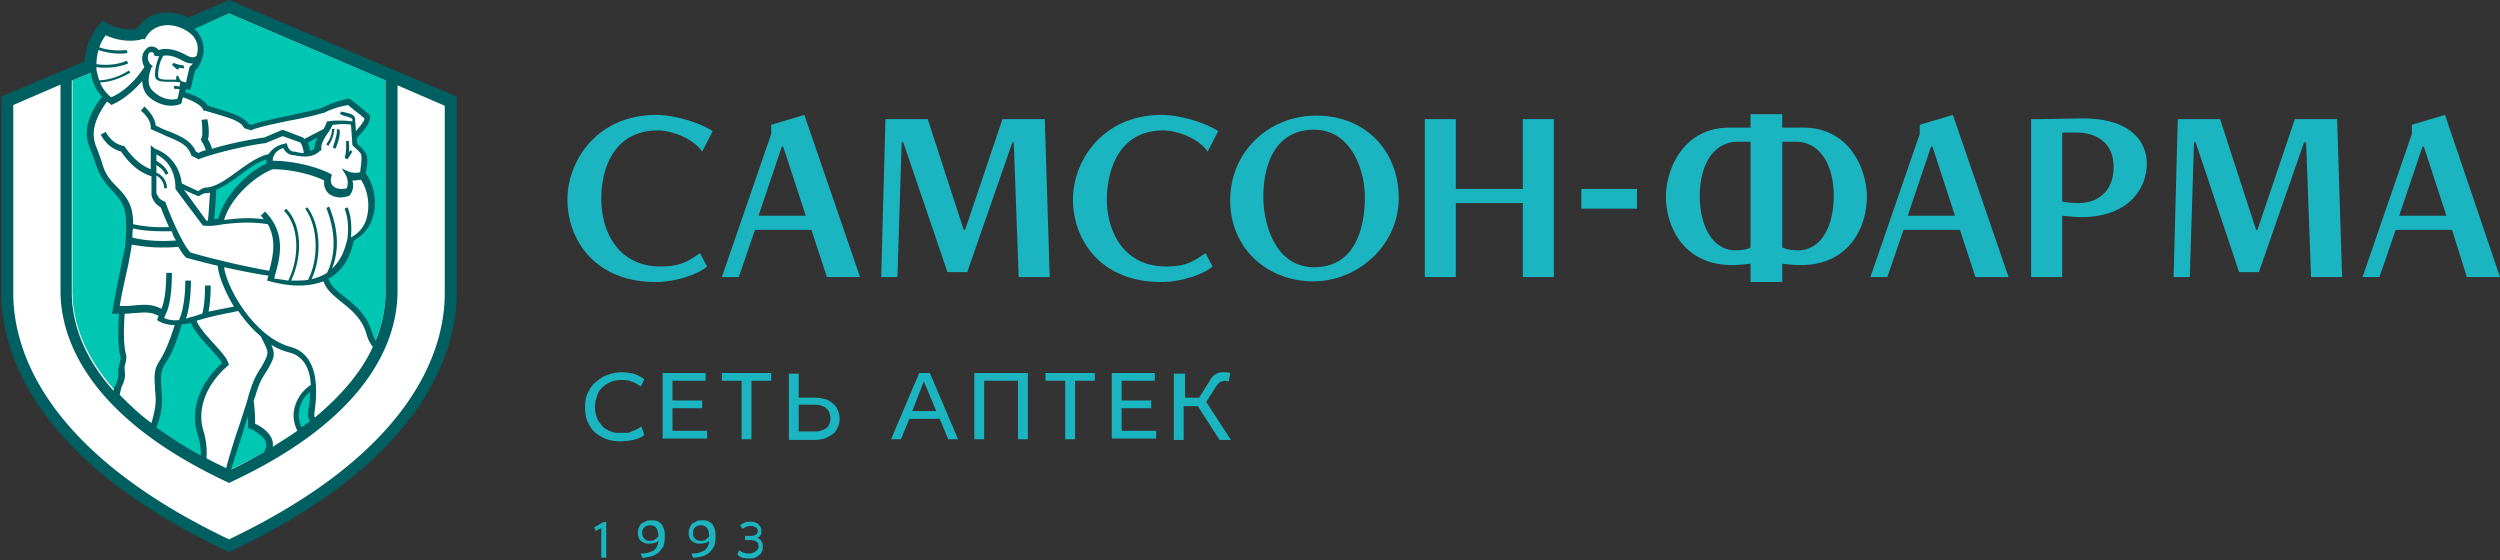<svg xmlns="http://www.w3.org/2000/svg" xmlns:xlink="http://www.w3.org/1999/xlink" width="232" height="52" viewBox="0 0 232 52"><rect x="0" y="0" width="232" height="52" fill="#333333" stroke="none"/><defs><path id="gpc5a" d="M213.253 818.904c17.666-8.31 20.806-18.19 20.806-23.685v-17.863l-20.806-8.963-20.806 8.898v17.862c0 5.562 3.14 15.441 20.806 23.75z"/><path id="gpc5b" d="M213.253 811.641c12.628-5.954 14.525-12.955 14.525-16.553v-19.629l-14.525-6.216-14.525 6.216v19.629c0 3.598 1.897 10.534 14.525 16.553z"/><path id="gpc5c" d="M211.552 788.283c.065-.589.13-1.701.196-2.748v-.196l.196-.066c.72-.261 1.505-.85 2.16-1.374.785-.588 1.635-1.177 2.486-1.505l.458-.13v1.047l-.196.065c-1.702.785-3.795 2.813-4.319 4.907l-.065.196h-.196c-.131 0-.262 0-.393.066h-.393l.066-.262zm10.73-8.31l-.523.917a1.79 1.79 0 0 0-.262.916v.13l-.13.131c-.132.131-.328.197-.524.262l-.393.066v-.393c-.065-.327-.13-.523-.13-.72l-.132-.262zm-21.591 1.636c.196.524.327.916.458 1.243.327.917.523 1.44 1.505 2.487 1.374 1.44 1.57 2.094 1.308 5.3 0 .196-.13.85-.392 2.028-.262 1.243-.59 2.748-.786 4.056h.59v.328c-.132 1.897-.066 3.14.13 3.86.066.262.066.392-.065.72l-.066.261a.722.722 0 0 0 0 .524c0 .327 0 .72-.261 1.374-.066.13-.131.392-.197.72.916.981 2.029 1.962 3.337 3.01.262-.72.458-1.506.458-2.29 0-.459-.065-.786-.065-1.113-.066-1.047-.131-1.636.458-2.486.523-.786 1.047-1.963 1.44-3.534l.065-.196h.196c.262 0 .523-.065.785-.13l.262-.066.13.13c.262.655 1.047 1.506 1.767 2.29.524.524.982 1.048 1.178 1.44l.13.196-.196.197c-1.962 1.766-2.748 4.122-2.159 6.216.262.785.327 1.57.262 2.29.72.392 1.44.785 2.225 1.112.261-1.047.85-2.814 1.308-4.253l.262-.785.654.065v.85c.72.328 1.963 1.113 1.636 2.16a50.244 50.244 0 0 0 2.748-1.767c-.262-.588-.393-1.243-.196-1.962.13-.72.523-1.31 1.047-1.767l.523-.458v.72c0 .785-.13 1.57-.196 1.963v.196c0 .065 0 .196.13.327 3.01-2.42 4.711-4.776 5.627-6.936a5.065 5.065 0 0 1-.458-1.046c-.458-1.57-1.504-2.421-2.42-3.141-.786-.523-1.44-1.047-1.702-1.832l-.065-.262.262-.13c.065-.066.13-.066.196-.131.981-.655 1.636-1.702 1.963-3.206v-.131l.13-.066c.851-.458 1.44-1.243 1.702-2.224.262-1.178 0-2.617-.654-3.533l-.066-.131v-.131c.196-.916.196-1.44 0-1.767-.196-.262-.523-.589-.654-.72l-.131-.065-.065-.654-.066-.916.393.392c.589-.589.916-1.112.916-1.44 0-.065-.066-.13-.066-.13-.458-.393-1.44-1.178-1.635-1.309-.197 0-1.31.262-2.356.786-.85.261-1.963.523-3.075.72-1.243.261-2.552.457-3.468.85l-.13.065-.459-.13-.065-.066c-.393-.654-1.44-.916-3.664-1.57h-.131l-.065-.131c-.393-.654-1.57-1.047-1.963-1.112l-.327-.066.261-.981.458.13.393-1.57.065-.065c.131-.066.393-.327.458-.72v-.13c0-.066 0-.066.066-.132.13-.392.327-1.308-.393-2.159-.589-.654-1.505-1.047-2.42-1.047h-.393c-.59.066-1.374.393-1.898 1.309l-.065.13h-.131c-.196.066-.523.132-.981.132a5.027 5.027 0 0 1-2.356-.59c-.72.917-1.112 2.225-.981 3.403.065.85.458 1.636.981 2.29l.196.196-.13.197c-.917 1.308-1.833 2.813-1.047 4.514z"/><path id="gpc5d" d="M209.066 774.085c-.393-.065-.786-.13-.916-.262l-.197.197.524.458.196-.197c.196.066.327.066.393.066zm14.001 5.889h-.261v.13c0 .328-.197.851-.458 1.178l-.066.131.197.13.065-.13c.262-.393.458-.981.458-1.309zm.197 0v.13c0 .59-.327 1.374-.327 1.44l-.066.13.262.132.065-.131c0-.066.393-.916.327-1.505v-.131zm1.112 2.159c.065-.458 0-.85 0-.916v-.131h-.262v.13s.066.786-.13 1.44l.261.131.458-.72-.196-.13z"/><path id="gpc5e" d="M233.274 795.219c0 4.972-2.617 14.525-20.021 22.834-17.404-8.31-20.021-17.862-20.021-22.834v-17.47l4.383-1.897v19.17c0 3.926 2.029 11.385 15.376 17.666l.262.131.262-.13c13.413-6.282 15.376-13.741 15.376-17.667v-19.105l4.383 1.897v17.405zm-34.546-19.76l1.7-.72c.132.85.459 1.636 1.048 2.225-1.047 1.374-1.898 3.01-1.113 4.842.197.458.328.85.458 1.243.328.916.524 1.505 1.57 2.617 1.31 1.374 1.44 1.963 1.244 5.038 0 .196-.196.981-.393 1.963-.261 1.243-.588 2.813-.785 4.122l-.065.327h.654c-.13 1.963-.065 3.206.13 3.991.066.131 0 .196-.064.59l-.066.26c-.065.262-.065.459-.065.59 0 .327 0 .654-.262 1.177-.065.131-.13.327-.196.524-3.206-3.599-3.86-6.936-3.86-9.095V775.46h.065zm2.42-2.813c.59.196 1.31.327 1.898.327.262 0 .589 0 .785-.066l-.065-.261c-.654.065-1.701.065-2.552-.262.13-.393.327-.72.589-1.112 1.897.85 3.402.392 3.468.327l.13.065.066-.065c.458-.916 1.243-1.178 1.767-1.243 1.046-.131 2.093.392 2.617.916.654.72.523 1.504.392 1.897-.065.065-.327.327-.981-.065-1.309-.72-2.16-.59-2.552-.458-.065-.131-.196-.197-.327-.262-.327-.131-.654-.066-.85.196-.393.393-.459 1.047-.131 1.636-.393.589-1.44 2.094-3.076 2.813-.523-.392-.85-.916-1.046-1.374 1.177-.065 2.159-.523 2.813-.916l-.13-.196a5.65 5.65 0 0 1-2.749.916c-.13-.327-.196-.72-.262-.981v-.262c.262.065.524.065.85.065.72 0 1.44-.13 2.095-.392l-.131-.262c-.85.393-1.898.458-2.814.327 0-.458.066-.916.197-1.308zm13.61 34.742c.065-.261.196-.523.262-.785v1.113l.196.065s1.832.785 1.44 1.832c-.066.13-.066.196-.132.327-.916.524-1.962 1.112-3.075 1.636.327-1.112.916-2.814 1.309-4.188zm-1.505-5.561l-.065-.13c-.131-.459-.655-1.048-1.309-1.768-.654-.72-1.374-1.504-1.636-2.159 1.636-.523 3.403-.785 3.86-.916.59.85 1.31 1.701 2.094 2.356l.131.261c.59 1.178.654 1.244.131 2.225-.13.262-.262.458-.393.654-.392.655-.588 1.047-.981 2.29-.13.59-.458 1.505-.785 2.552-.524 1.505-1.047 3.206-1.309 4.253-.654-.327-1.243-.589-1.832-.916.066-.72 0-1.57-.261-2.486-.655-2.029.196-4.319 2.224-6.085zm-9.03-11.123c0-.065 0-.065 0 0 .786.13 1.702.262 2.749.262.523 0 1.047 0 1.57-.066.262.393.458.785.72.982l.065.065h.066s1.177.327 2.813.72c.066.916.654 2.355 1.505 3.795-.458.065-1.374.261-2.355.458.13-.72.196-1.505.196-2.421h-.524c0 .981-.065 1.897-.261 2.617-.262.065-.59.196-.85.262-.263.065-.459.13-.655.196.196-.589.458-1.767.458-3.533h-.524c0 2.094-.392 3.271-.588 3.664-.655.065-1.113-.066-1.374-.196l.13-.328c.131-.196.59-1.243.59-3.86h-.524c0 1.898-.262 2.944-.458 3.337-.85-.458-1.57-.393-2.421-.327-.458.065-.916.065-1.44.065.197-1.243.524-2.617.786-3.795.196-1.046.327-1.7.327-1.897zm16.358-9.487l.916-.458c-.196.327-.327.72-.327 1.047-.13.065-.262.196-.393.196a6.79 6.79 0 0 0-.196-.785zm4.842 2.748c-.131.065-.262.065-.458.065a1.81 1.81 0 0 1-.524-.065l-.72-.327.393.654c.197.393.197.85.066 1.178-.524.13-1.047.065-1.309-.262-.196-.196-.196-.458-.13-.785l.065-.197-.197-.13c-1.308-.655-3.467-1.178-5.3-1.178 0-.654.524-1.047.982-1.178.13.262.393.589.85.654h.132c.261.066.654.131 1.046.131.59 0 1.047-.196 1.374-.523l.131-.066v-.13c-.065-.393.262-.982.59-1.44a4.88 4.88 0 0 0 .457-.785c.262 0 .524-.065.785-.065.393 0 .72 0 .916.065l.131 1.897.066.066c.13.13.523.458.72.72.13.392 0 1.112-.066 1.7zm-13.544 4.384c.065-.59.13-1.636.196-2.748.785-.328 1.505-.851 2.225-1.374.785-.59 1.57-1.178 2.42-1.44v.393c-1.831.85-3.925 3.01-4.448 5.103-.131 0-.262.066-.393.066zm-2.813-2.748c.261.13.654.327 1.177.523l.066.065h.065c.131 0 .196-.065.327-.13.131-.066.262-.131.393-.131.13 0 .262 0 .392-.066-.065 1.047-.13 2.094-.196 2.617h-.13zm-.72 4.71c-1.57.131-3.01 0-4.057-.261 0-.327 0-.59.066-.85.85.195 1.832.26 2.682.26h.916c.066.328.197.59.393.851zm-.982-3.533l-.065-.065-.13-.066c-.524-.196-.59-.654-.655-.72v-1.635c.392.196.72.654.72 1.178h.261c0-.72-.458-1.244-.981-1.44v-.72c.458.328.654.459.85.917l.262-.131c-.262-.59-.523-.786-1.112-1.178v-.589c1.178.589 1.766 1.701 1.766 3.14v.066l2.552 3.402h.131c.458.066 1.047 0 1.767-.13 1.177-.131 2.551-.262 4.122 0 .85 1.504.458 3.075.13 4.318-3.075-.524-6.739-1.505-7.328-1.701-.981-1.113-2.29-4.58-2.29-4.646zm16.881.458l-.262.131c.066.196.458 1.112.262 2.748-.262 1.243-.72 2.16-1.44 2.814.917-2.225.262-4.515-.261-5.758l-.262.13c.524 1.31 1.178 3.73.066 6.02-.393.262-.916.458-1.44.589.982-2.094.85-5.038-.392-6.674l-.197.131c1.178 1.636 1.309 4.58.262 6.608-.458.066-.981.066-1.57.066 1.112-2.356.981-5.234-.458-6.674l-.197.196c1.374 1.374 1.505 4.188.393 6.478-.393-.066-.85-.131-1.309-.196 0-.066.066-.131.066-.262.458-1.57 1.112-3.926-.916-5.954l-.393.392c.131.131.197.197.262.328-1.374-.197-2.617-.066-3.664.065.589-2.028 2.813-4.057 4.515-4.71 1.635 0 3.598.457 4.776 1.046a1.41 1.41 0 0 0 .262 1.047c.261.327.72.523 1.243.523.262 0 .523-.065.785-.13l.13-.131c.263-.393.328-.851.197-1.309h.196c.197 0 .393-.065.59-.065.588.85.85 2.159.588 3.336a2.9 2.9 0 0 1-1.505 2.029c.131-1.701-.196-2.552-.327-2.814zm-18.516-10.338c.589.59 1.44.916 2.159.916.262 0 .589-.065.785-.13l.13-.066.066-.13c0-.132.066-.328.131-.459.524.197 1.57.59 1.832 1.113l.066.13h.13c2.225.655 3.272.916 3.599 1.57l.065.066.655.196.065-.065c.916-.327 2.225-.589 3.468-.85 1.112-.197 2.29-.459 3.14-.72h.066c.85-.458 1.832-.655 2.225-.72.261.262 1.177.916 1.504 1.243.066.131-.327.654-.785 1.178l-.065-.916c0-.131 0-.262-.066-.393-.13-.261-.458-.327-.72-.392-.196-.066-.392-.066-.457-.131l-.197.196c.131.131.328.196.59.262.261.065.457.13.588.262v.196c-.13 0-.589-.066-1.112-.066-.393 0-.72 0-1.047.066h-.196l-.066.196c-.065.131-.13.327-.261.524l-1.767.916-.13-.131-1.898-.72-1.702.72c-.981.13-3.14.523-4.841 1.047-.131-.393-.262-.72-.393-.85.196-.59 0-1.768-.065-1.898l-.524.065c.066.458.131 1.374 0 1.701l-.065.131.065.13s.262.393.393.852c-.262.065-.458.13-.654.261l-.262-.13c-.458-1.047-1.44-1.44-2.552-1.898-.392-.13-.785-.327-1.178-.524-.065-.785-.72-1.439-1.046-1.766l-.328.392c.262.197.916.851.916 1.505v.197l.131.065c.458.196.916.393 1.309.589 1.112.458 1.963.785 2.29 1.701l.065.131.655.327.13-.065c1.767-.655 4.842-1.309 6.085-1.44l1.57-.654 1.636.589c.066.065.262.392.328.981-.328 0-.59-.065-.851-.13h-.13c-.393-.066-.524-.524-.524-.524l-.066-.262-.261.066c-.59.13-1.113.458-1.44.981-.981.196-1.963.916-2.879 1.57-.981.72-1.963 1.44-2.879 1.505-.261 0-.458.131-.654.262-.065 0-.065.065-.13.065-.524-.261-1.179-.523-1.506-.72-.196-1.504-1.047-2.682-2.486-3.205l-.393-.327v2.224c-.85-.327-1.635-.981-2.42-2.094l-.066-.065h-.065c-.524-.13-1.113-.393-1.636-1.309l-.458.262c.589 1.047 1.243 1.374 1.897 1.57.851 1.244 1.767 1.963 2.814 2.29v1.702c0 .065.13.785.85 1.177.131.262.393 1.047.786 1.832a12.773 12.773 0 0 1-3.337-.261c0-1.57-.393-2.356-1.505-3.468-.982-.982-1.178-1.505-1.44-2.421-.13-.327-.261-.785-.458-1.243-.523-1.243-.261-2.552.982-4.253.065.065.196.13.262.196l.13.131.131-.065c1.178-.524 2.094-1.44 2.748-2.16 0 .393.131.982.524 1.375zm2.879-1.766l-.197-.131c-.065.13-.065.262-.065.393h-.589c-.458 0-.916 0-1.047-.197-.065-.13-.065-1.243.458-2.028.393-.065.982 0 1.767.458.327.196.654.262.916.262h.065l-.327.327-.327 1.44-.458-.132c-.066-.13-.131-.196-.196-.261zm-2.748-2.225c.065-.065.196-.065.261-.065.131.065.197.13.197.327l.458.065c-.393.851-.458 1.832-.328 2.029.197.327.72.327 1.309.327.327 0 .654 0 .981.065 0 0-.065.197-.065.393-.13-.066-.327-.066-.523-.066v.262c.196 0 .392 0 .523.066-.065.261-.13.588-.196.85-.655.196-1.57 0-2.29-.72-.655-.588-.327-1.7-.131-2.159 0-.065.065-.065.065-.065l.066-.066c-.59-.392-.524-1.046-.327-1.243zm.523 31.08c0 .326.065.653.065 1.111 0 .72-.196 1.44-.392 2.16-1.178-.851-2.094-1.767-2.944-2.618.065-.327.13-.654.196-.785.327-.654.327-1.112.262-1.44v-.457l.065-.197c.065-.392.13-.588.065-.85-.196-.654-.261-1.898-.13-3.795.327 0 .72-.065.981-.065.85-.066 1.44-.131 2.16.261l-.132.393.197.13c.065 0 .523.328 1.439.328-.458 1.44-.916 2.552-1.374 3.271-.589.85-.523 1.505-.458 2.552zm3.926 4.252c.261.72.327 1.374.327 2.028a37.709 37.709 0 0 1-4.122-2.617 6.585 6.585 0 0 0 .523-2.552c0-.458-.065-.785-.065-1.112-.066-1.047-.066-1.57.392-2.29.59-.85 1.047-2.028 1.505-3.599.262 0 .524-.065.85-.13.263.72 1.113 1.635 1.767 2.355.458.523.982 1.047 1.113 1.374-2.094 1.898-2.945 4.318-2.29 6.543zm9.29-.262zm-2.29 1.505c.197-1.178-1.177-1.963-1.635-2.159 0-.327 0-1.047-.131-2.16.065-.13.065-.26.13-.326.328-1.178.524-1.505.917-2.16.13-.196.262-.392.392-.654.524-.916.524-1.243.197-2.028a5.552 5.552 0 0 0 1.7.72c1.44.392 1.898 1.7 1.964 3.01-.72.457-1.243 1.177-1.505 2.093-.196.785-.066 1.505.262 2.16-.72.523-1.505.98-2.29 1.504zm3.468-2.42zm-.785.588a2.534 2.534 0 0 1-.196-1.701c.13-.654.458-1.178.981-1.57 0 .785-.13 1.44-.196 1.963v.196c0 .13.065.327.196.523zm-1.047-7.459c-3.337-.916-5.888-5.43-6.15-7.393 1.243.261 2.748.589 4.122.785 0 .065-.065.13-.065.196l-.066.262.262.065c.981.262 1.897.393 2.682.393.851 0 1.57-.131 2.29-.393.262.785.917 1.309 1.636 1.898.916.72 1.963 1.57 2.356 3.01.13.458.327.85.589 1.177-.916 2.029-2.618 4.253-5.366 6.543-.065-.065-.065-.13-.065-.13v-.197c.196-1.505.72-5.43-2.225-6.216zm-5.692-30.948l14.525 6.216v19.629c0 1.177-.196 2.748-.916 4.514-.13-.261-.261-.458-.327-.72-.458-1.635-1.57-2.551-2.552-3.336-.72-.524-1.308-1.047-1.504-1.701.065-.066.13-.066.261-.131 1.113-.72 1.767-1.832 2.094-3.403.916-.458 1.57-1.308 1.832-2.42.327-1.309 0-2.814-.72-3.795.197-1.047.197-1.636-.065-1.963-.196-.327-.589-.655-.72-.785l-.065-.524c.261-.262 1.243-1.243 1.243-1.897 0-.131-.066-.327-.196-.393-.458-.392-1.57-1.308-1.636-1.308l-.066-.066h-.13c-.066 0-1.31.262-2.421.85-.85.262-1.963.459-3.076.72-1.243.262-2.551.524-3.467.851l-.262-.065c-.523-.72-1.57-1.047-3.795-1.702-.458-.72-1.636-1.112-2.094-1.243 0-.13.066-.261.066-.327l.392.131.458-1.832c.131-.13.458-.458.59-.981 0-.066.065-.066.065-.131a2.643 2.643 0 0 0-.458-2.487l-.262-.261zm0-1.243l-3.795 1.636c-.72-.393-1.57-.524-2.355-.458-.72.065-1.701.458-2.421 1.505a4.332 4.332 0 0 1-2.617-.458l-.59-.327-.392.523a5.926 5.926 0 0 0-1.243 3.271l-7.72 3.272v18.19c0 5.626 3.14 15.637 21.133 24.077 17.928-8.375 21.134-18.451 21.134-24.078v-18.19z"/><path id="gpc5f" d="M338.746 785.535h5.169v1.832h-5.169zm20.152 5.692c1.963 0 3.272-2.028 3.272-5.038 0-2.944-1.309-5.038-3.534-5.038h-1.243v9.815c.458.196.916.261 1.505.261zm-4.449-.261v-9.815h-1.178c-2.224 0-3.533 2.094-3.533 5.038 0 2.945 1.309 5.038 3.272 5.038.588 0 1.112-.065 1.439-.261zm10.796-4.711c0 2.813-1.636 6.346-6.15 6.346-.59 0-1.178-.065-1.702-.13v1.7h-2.944v-1.7c-.589.065-1.178.13-1.701.13-4.515 0-6.15-3.598-6.15-6.346 0-2.486 1.57-6.412 5.888-6.412h1.963V778.6h2.944v1.243h1.963c4.318 0 5.889 3.926 5.889 6.412zm19.628.589c1.963 0 3.272-1.243 3.272-3.337 0-2.029-1.309-3.206-3.533-3.206h-1.243v6.412c.392.065.85.13 1.504.13zm6.347-3.664c0 2.29-1.636 4.972-6.15 4.972-.327 0-.982-.065-1.701-.13v5.692h-2.88v-14.656c1.048 0 3.992-.066 4.842-.066 4.384 0 5.89 2.16 5.89 4.188zm17.666-4.122l.458 14.656h-2.879l-.458-12.497h-.196l-4.188 12.039h-1.832l-4.056-12.105-.131.066-.393 12.497h-1.505l.393-14.656h3.926l3.337 10.272h.13l3.468-10.272zm10.141 8.963l-2.093-6.412h-.131l-2.16 6.412zm.524 1.309h-5.234l-1.505 4.384h-1.57l4.58-13.282v-.851l3.075-.916L424 793.714h-3.075zm-46.128-1.309l-2.093-6.412h-.131l-2.16 6.412zm-3.271-8.44l3.075-.916 5.169 15.049h-3.075l-1.44-4.384h-5.234l-1.505 4.384h-1.57l4.58-13.282v-.851zm-36.837-.523h2.88v14.656h-2.88v-6.87H327.1v6.87h-2.88v-14.656h2.88v6.477h6.215zm-14.656 7.262c0-2.617-1.308-6.281-4.71-6.281-3.861 0-4.712 3.664-4.712 6.216s1.113 6.543 4.711 6.543c3.86 0 4.711-3.73 4.711-6.478zm-4.514-7.59c4.58 0 7.655 3.272 7.655 7.656 0 4.318-3.73 7.72-7.917 7.72-4.253 0-7.72-3.01-7.72-7.524 0-4.515 3.598-7.852 7.982-7.852zm-25.19.328l.457 14.656h-2.878l-.458-12.497h-.131l-4.188 12.039h-1.832l-4.122-12.105-.13.066-.393 12.497h-1.505l.392-14.656h3.926l3.337 10.272h.131l3.468-10.272zm-22.181 8.963l-2.094-6.412h-.13l-2.16 6.412zm-3.206-8.44l3.075-.916 5.169 15.049h-3.075l-1.44-4.384h-5.234l-1.505 4.384h-1.57l4.58-13.282v-.851zm36.379.523c-3.795 0-5.17 3.141-5.235 6.347 0 3.14 1.636 6.281 5.496 6.281 1.898 0 2.617-.523 3.664-1.243l.655 1.243c-.72.655-2.814 1.44-4.777 1.44-5.561 0-8.178-3.86-8.178-7.655 0-3.6 2.748-7.852 8.244-7.852 1.57 0 3.925.654 5.234 1.505l-.981 1.897c-.72-1.112-2.683-1.963-4.122-1.963zm-46.913 0c-3.795 0-5.234 3.141-5.234 6.347 0 3.14 1.635 6.281 5.496 6.281 1.897 0 2.617-.523 3.664-1.243l.654 1.243c-.72.655-2.814 1.44-4.776 1.44-5.562 0-8.179-3.86-8.179-7.655 0-3.6 2.748-7.852 8.244-7.852 1.57 0 3.926.654 5.234 1.505l-.981 1.897c-.72-1.112-2.683-1.963-4.122-1.963zm48.94 22.508v.066-.066zm0 2.29h1.31l.98-1.57c.132-.262.328-.458.524-.59.197-.13.458-.195.72-.195.196 0 .458 0 .654.065l-.13.785c-.131 0-.197-.065-.328-.065-.196 0-.327.065-.458.13-.13.066-.261.197-.392.393l-.916 1.44 2.29 3.533h-1.047l-2.028-3.14h-1.309v3.14h-.916v-6.15h1.047zm-6.804-2.29h3.991v.72h-3.075v1.832h2.748v.72h-2.748v2.093h3.206v.72h-4.122zm-6.15 0h4.58v.72h-1.832v5.43h-.916v-5.43h-1.832zm-1.636 0v6.15h-.916v-5.43h-3.14v5.43h-.916v-6.15zm-8.506 3.533l-1.112-2.682h-.065l-1.047 2.682zm-.588-3.533l2.617 6.15h-.916l-.785-1.897h-2.814l-.785 1.897h-.916l2.617-6.15h.981zm-12.17 5.43h1.44c.195 0 .392 0 .588-.065.196-.065.327-.13.458-.196a.67.67 0 0 0 .327-.393c.066-.13.131-.327.131-.588 0-.197-.065-.393-.13-.59-.066-.13-.197-.261-.328-.392a3.19 3.19 0 0 0-.458-.196c-.196-.066-.393-.066-.589-.066h-1.44zm0-5.43v.065-.065zm0 2.29h1.505c.327 0 .654.066.916.131.261.065.523.196.72.393.196.13.392.392.457.588.131.262.197.524.197.85 0 .328-.066.59-.197.852-.13.261-.261.458-.458.588-.196.131-.458.262-.72.393-.261.065-.588.13-.915.13h-2.421v-6.15h.916zm-2.552-2.29v.72h-1.832v5.43h-.916v-5.43h-1.832v-.72zm-10.076 0h3.991v.72h-3.075v1.832h2.748v.72h-2.748v2.093h3.206v.72h-4.122zm-2.028 1.243c-.328-.196-.59-.392-.916-.458-.262-.13-.59-.13-.916-.13-.393 0-.72.065-.982.196-.327.13-.589.327-.785.523-.196.196-.393.458-.458.785a2.712 2.712 0 0 0 0 2.028c.13.328.327.524.523.786.197.196.458.327.786.458.261.13.588.13.916.13h.523c.196 0 .327-.065.458-.13.13-.066.327-.131.458-.197.13-.065.327-.196.458-.261l.262.785c-.327.262-.72.392-1.047.458a6.59 6.59 0 0 1-1.243.13c-.393 0-.785-.065-1.178-.196a3.318 3.318 0 0 1-1.047-.588c-.327-.262-.523-.59-.72-.982-.196-.392-.261-.85-.261-1.44 0-.457.065-.915.261-1.308.197-.392.393-.72.72-.981.327-.262.654-.524 1.047-.655.393-.13.85-.261 1.309-.261.458 0 .85.065 1.177.13.327.131.655.262.982.524l-.327.654z"/><path id="gpc5g" d="M261.801 817.726c.131 0 .262-.065.393-.13a.5.5 0 0 0 .13-.328.36.36 0 0 0-.195-.327c-.131-.065-.262-.13-.393-.13-.196 0-.327 0-.458.065l-.393.196-.196-.327c.13-.131.327-.197.458-.262.13-.065.327-.065.524-.065.13 0 .261 0 .392.065s.262.065.327.196c.066.066.131.131.197.262.065.13.065.196.065.327s0 .262-.065.393c-.066.13-.197.196-.328.261.197.066.328.131.393.328.13.13.13.327.13.523 0 .13 0 .262-.065.393-.065.13-.13.261-.261.327-.131.13-.262.196-.393.261-.13.066-.327.066-.523.066-.262 0-.458 0-.655-.066-.196-.065-.327-.13-.458-.327l.197-.392c.13.13.261.262.458.262.13.065.261.065.458.065.13 0 .196 0 .327-.065a.496.496 0 0 0 .262-.131l.196-.197c.065-.065.065-.196.065-.261 0-.197-.065-.393-.196-.458a1.233 1.233 0 0 0-.523-.131h-.524v-.393h.654zm-3.99.066c0-.328-.066-.59-.197-.786-.13-.196-.327-.261-.589-.261a.743.743 0 0 0-.523.196c-.131.13-.197.262-.197.523 0 .197.066.393.197.524.13.13.261.196.458.196.196 0 .327 0 .458-.065.196-.131.327-.262.392-.327zm-1.637 1.57c.197 0 .458 0 .655-.066.196-.065.392-.13.523-.196.131-.13.262-.196.327-.392.066-.131.131-.328.131-.524-.13.131-.262.196-.392.196-.131.066-.328.066-.524.066-.13 0-.262 0-.392-.066-.131-.065-.262-.13-.328-.196-.065-.065-.196-.196-.196-.327-.065-.13-.065-.262-.065-.458s.065-.327.13-.523c.066-.131.131-.262.262-.328l.393-.196c.13-.065.262-.065.458-.065s.327 0 .523.065c.131.066.262.131.393.262.13.13.196.327.262.523.065.197.065.458.065.785 0 .328-.065.59-.13.786-.132.196-.263.392-.459.588-.196.131-.392.262-.654.328-.262.065-.524.13-.85.13zm-3.075-1.57c0-.328-.065-.59-.196-.786-.13-.196-.327-.261-.589-.261a.743.743 0 0 0-.523.196c-.131.13-.197.262-.197.523 0 .197.066.393.197.524.13.13.261.196.458.196.196 0 .327 0 .458-.065.196-.131.327-.262.392-.327zm-1.635 1.57c.196 0 .458 0 .654-.066.196-.065.392-.13.523-.196.131-.13.262-.196.327-.392.066-.131.131-.328.131-.524-.13.131-.261.196-.392.196-.131.066-.327.066-.524.066-.13 0-.261 0-.392-.066-.131-.065-.262-.13-.327-.196-.066-.065-.197-.196-.197-.327-.065-.13-.065-.262-.065-.458s0-.327.13-.523c.066-.131.132-.262.262-.328l.393-.196c.13-.065.262-.065.458-.065s.327 0 .523.065c.131.066.262.131.393.262.13.13.196.327.262.523.065.197.065.458.065.785 0 .328-.065.59-.13.786-.132.196-.262.392-.459.588-.196.131-.392.262-.654.328-.262.065-.523.13-.85.13zm-3.206-2.944v3.336h-.458v-2.748l-.524.262-.13-.327.784-.458z"/></defs><g><g transform="translate(-192 -768)"><g><use fill="#fff" xlink:href="#gpc5a"/></g><g><use fill="#00c7b1" xlink:href="#gpc5b"/></g><g><use fill="#fff" xlink:href="#gpc5c"/></g><g><g><use fill="#005f61" xlink:href="#gpc5d"/></g><g><use fill="#005f61" xlink:href="#gpc5e"/></g></g><g><g><use fill="#1bb5c2" xlink:href="#gpc5f"/></g><g><g><use fill="#1bb5c2" xlink:href="#gpc5g"/></g></g></g></g></g></svg>